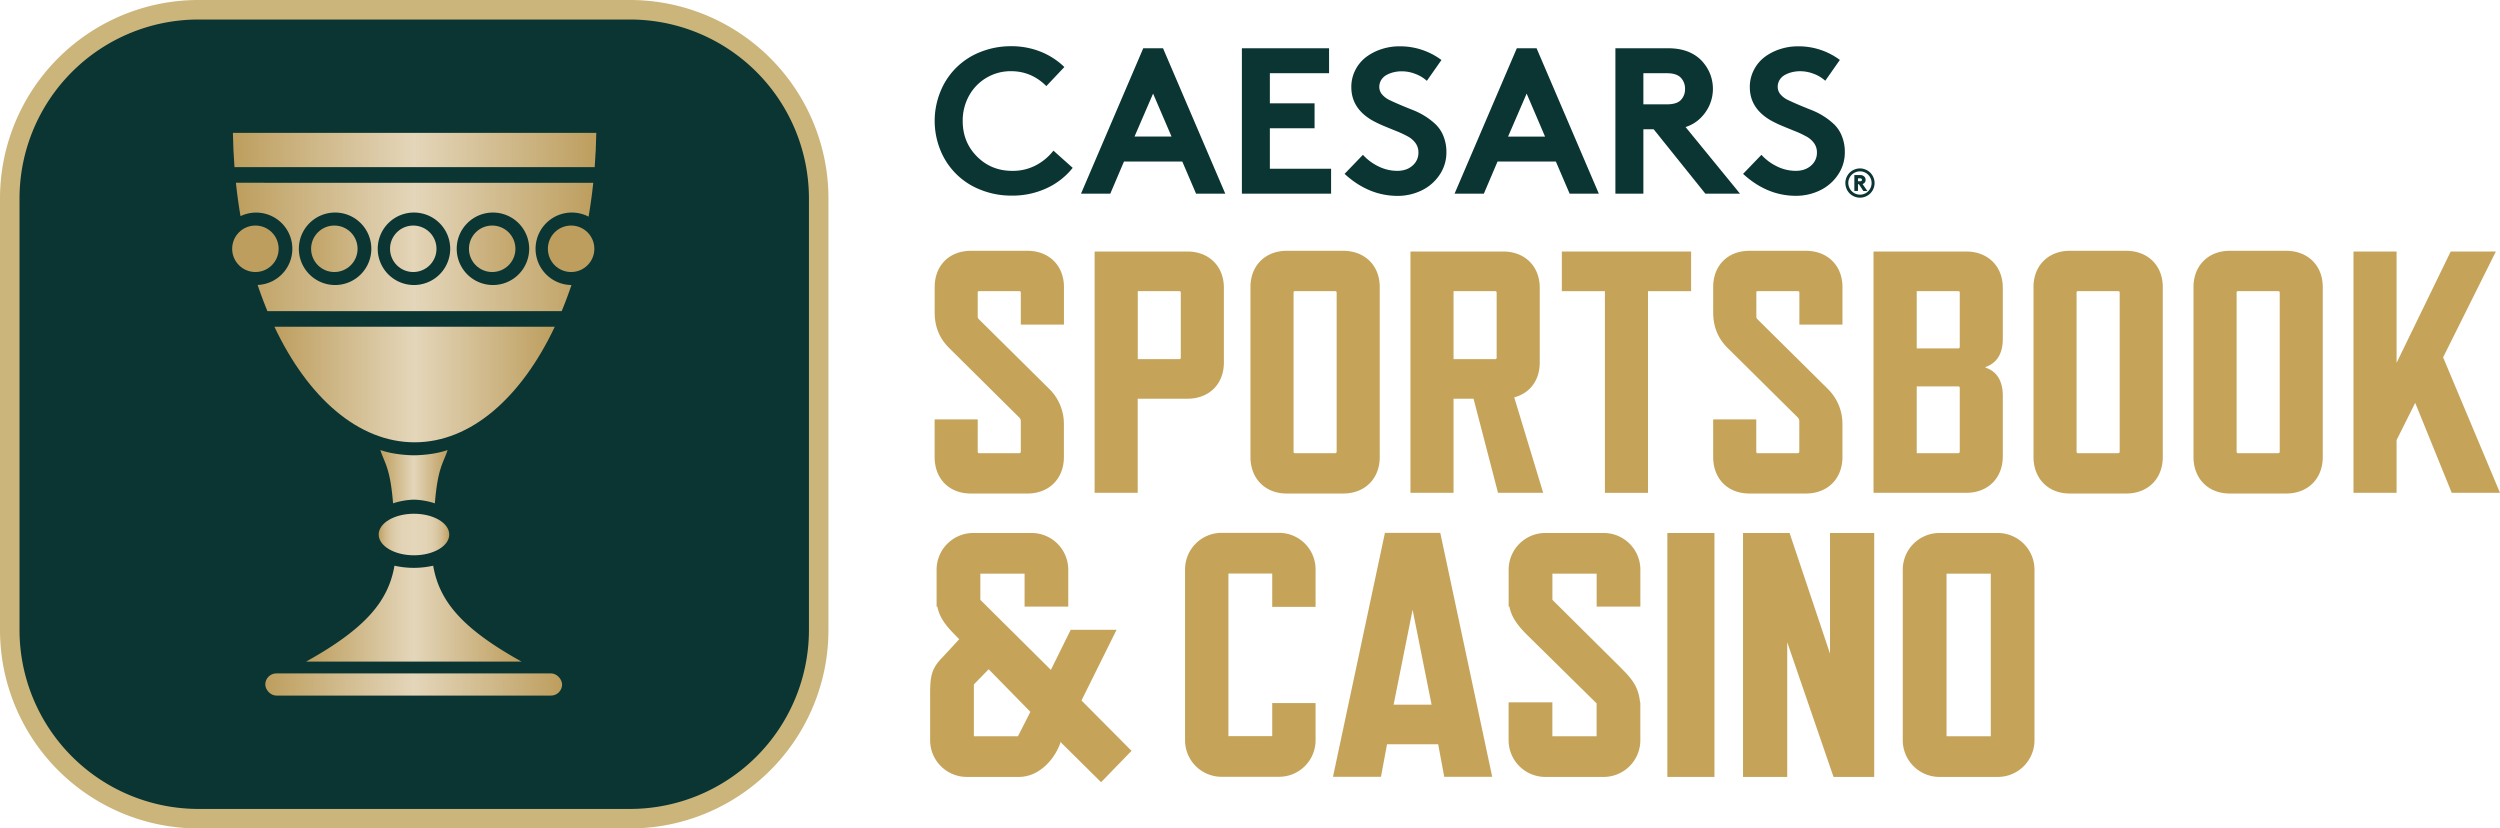 <?xml version="1.0" encoding="UTF-8"?> <svg xmlns="http://www.w3.org/2000/svg" xmlns:xlink="http://www.w3.org/1999/xlink" viewBox="0 0 1921.35 636.7" data-id="1a" data-version="2"><defs><style> .cls-CSB-1a-svg-logo-1 { fill: #0a3532; } .cls-CSB-1a-svg-logo-2 { fill: #cbb57b; } .cls-CSB-1a-svg-logo-3 { fill: url(#lg-CSB-1a-svg-logo); } .cls-CSB-1a-svg-logo-4 { fill: url(#lg-CSB-1a-svg-logo-2); } .cls-CSB-1a-svg-logo-5 { fill: url(#lg-CSB-1a-svg-logo-3); } .cls-CSB-1a-svg-logo-6 { fill: url(#lg-CSB-1a-svg-logo-4); } .cls-CSB-1a-svg-logo-7 { fill: url(#lg-CSB-1a-svg-logo-5); } .cls-CSB-1a-svg-logo-8 { fill: url(#lg-CSB-1a-svg-logo-6); } .cls-CSB-1a-svg-logo-9 { fill: url(#lg-CSB-1a-svg-logo-7); } .cls-CSB-1a-svg-logo-10 { fill: url(#lg-CSB-1a-svg-logo-8); } .cls-CSB-1a-svg-logo-11 { fill: url(#lg-CSB-1a-svg-logo-9); } .cls-CSB-1a-svg-logo-12 { fill: url(#lg-CSB-1a-svg-logo-10); } .cls-CSB-1a-svg-logo-13 { fill: url(#lg-CSB-1a-svg-logo-11); } .cls-CSB-1a-svg-logo-14 { fill: url(#lg-CSB-1a-svg-logo-12); } .cls-CSB-1a-svg-logo-15 { fill: #c5a45a; } </style><linearGradient id="lg-CSB-1a-svg-logo" x1="203.87" y1="526.06" x2="432" y2="526.06" gradientUnits="userSpaceOnUse"><stop offset="0" stop-color="#bd9e5e"></stop><stop offset="0.5" stop-color="#e4d6ba"></stop><stop offset="1" stop-color="#bd9e5e"></stop></linearGradient><linearGradient id="lg-CSB-1a-svg-logo-2" x1="291.03" y1="410.8" x2="345.28" y2="410.8" gradientUnits="userSpaceOnUse"><stop offset="0" stop-color="#bd9e5e"></stop><stop offset="0.04" stop-color="#c6ab73"></stop><stop offset="0.1" stop-color="#d1ba8d"></stop><stop offset="0.17" stop-color="#d9c7a1"></stop><stop offset="0.25" stop-color="#dfcfaf"></stop><stop offset="0.34" stop-color="#e3d4b7"></stop><stop offset="0.5" stop-color="#e4d6ba"></stop><stop offset="0.66" stop-color="#e3d4b7"></stop><stop offset="0.75" stop-color="#dfcfaf"></stop><stop offset="0.83" stop-color="#d9c7a1"></stop><stop offset="0.9" stop-color="#d1ba8d"></stop><stop offset="0.96" stop-color="#c6ab73"></stop><stop offset="1" stop-color="#bd9e5e"></stop></linearGradient><linearGradient id="lg-CSB-1a-svg-logo-3" x1="178.43" y1="191.2" x2="214.15" y2="191.2" gradientUnits="userSpaceOnUse"><stop offset="0" stop-color="#bd9e5e"></stop><stop offset="1" stop-color="#bd9e5e"></stop></linearGradient><linearGradient id="lg-CSB-1a-svg-logo-4" x1="239.09" y1="191.2" x2="274.81" y2="191.2" gradientUnits="userSpaceOnUse"><stop offset="0" stop-color="#c1a467"></stop><stop offset="1" stop-color="#cfb788"></stop></linearGradient><linearGradient id="lg-CSB-1a-svg-logo-5" x1="299.75" y1="191.2" x2="335.47" y2="191.2" gradientUnits="userSpaceOnUse"><stop offset="0" stop-color="#ddcca9"></stop><stop offset="0.31" stop-color="#e1d1b2"></stop><stop offset="0.5" stop-color="#e4d6ba"></stop><stop offset="0.69" stop-color="#e1d1b2"></stop><stop offset="1" stop-color="#ddcca9"></stop></linearGradient><linearGradient id="lg-CSB-1a-svg-logo-6" x1="360.41" y1="191.2" x2="396.12" y2="191.2" gradientUnits="userSpaceOnUse"><stop offset="0" stop-color="#cfb788"></stop><stop offset="1" stop-color="#c3a66b"></stop></linearGradient><linearGradient id="lg-CSB-1a-svg-logo-7" x1="421.07" y1="191.2" x2="456.78" y2="191.2" xlink:href="#lg-CSB-1a-svg-logo-3"></linearGradient><linearGradient id="lg-CSB-1a-svg-logo-8" x1="181.31" y1="189.78" x2="455.95" y2="189.78" xlink:href="#lg-CSB-1a-svg-logo"></linearGradient><linearGradient id="lg-CSB-1a-svg-logo-9" x1="178.99" y1="115.27" x2="458.27" y2="115.27" xlink:href="#lg-CSB-1a-svg-logo"></linearGradient><linearGradient id="lg-CSB-1a-svg-logo-10" x1="210.9" y1="295.53" x2="426.36" y2="295.53" xlink:href="#lg-CSB-1a-svg-logo"></linearGradient><linearGradient id="lg-CSB-1a-svg-logo-11" x1="292.31" y1="366.36" x2="344" y2="366.36" xlink:href="#lg-CSB-1a-svg-logo"></linearGradient><linearGradient id="lg-CSB-1a-svg-logo-12" x1="235.26" y1="471.6" x2="400.83" y2="471.6" xlink:href="#lg-CSB-1a-svg-logo"></linearGradient></defs><g id="Layer_2" data-name="Layer 2"><g id="Layer_1-2" data-name="Layer 1"><g id="CaesarsSportsbookAndCasino_logo_wGoblet"><g id="cube_rounded"><rect class="cls-CSB-1a-svg-logo-1" x="7.5" y="7.5" width="621.7" height="621.7" rx="145.08"></rect><path class="cls-CSB-1a-svg-logo-2" d="M484.12,15A137.59,137.59,0,0,1,621.7,152.58V484.12A137.59,137.59,0,0,1,484.12,621.7H152.58A137.59,137.59,0,0,1,15,484.12V152.58A137.59,137.59,0,0,1,152.58,15H484.12m0-15H152.58A152.58,152.58,0,0,0,0,152.58V484.12A152.58,152.58,0,0,0,152.58,636.7H484.12A152.58,152.58,0,0,0,636.7,484.12V152.58A152.58,152.58,0,0,0,484.12,0Z"></path></g><rect id="Goblet_12" class="cls-CSB-1a-svg-logo-3" x="203.87" y="517.53" width="228.13" height="17.06" rx="8.53"></rect><ellipse id="Goblet_11" class="cls-CSB-1a-svg-logo-4" cx="318.15" cy="410.8" rx="27.12" ry="15.97"></ellipse><circle id="Goblet_10" class="cls-CSB-1a-svg-logo-5" cx="196.29" cy="191.2" r="17.86"></circle><circle id="Goblet_09" class="cls-CSB-1a-svg-logo-6" cx="256.95" cy="191.2" r="17.86"></circle><circle id="Goblet_08" class="cls-CSB-1a-svg-logo-7" cx="317.61" cy="191.2" r="17.86"></circle><circle id="Goblet_07" class="cls-CSB-1a-svg-logo-8" cx="378.27" cy="191.2" r="17.86"></circle><circle id="Goblet_06" class="cls-CSB-1a-svg-logo-9" cx="438.92" cy="191.2" r="17.86"></circle><path id="Goblet_05" class="cls-CSB-1a-svg-logo-10" d="M181.31,140.46q1.38,13.08,3.54,25.65A27.82,27.82,0,1,1,198,219q3.5,10.39,7.53,20.11H431.69q4-9.69,7.51-20.06a27.85,27.85,0,1,1,13.14-52.54c1.47-8.49,2.67-17.19,3.61-26Zm76.22,78.59a27.85,27.85,0,1,1,27.85-27.85A27.85,27.85,0,0,1,257.53,219.05Zm60.66,0A27.85,27.85,0,1,1,346,191.2,27.85,27.85,0,0,1,318.19,219.05Zm60.66,0A27.85,27.85,0,1,1,406.7,191.2,27.85,27.85,0,0,1,378.85,219.05Z"></path><path id="Goblet_04" class="cls-CSB-1a-svg-logo-11" d="M457.05,128.43q1-13,1.22-26.32H179c.13,8.9.55,17.68,1.21,26.32Z"></path><path id="Goblet_03" class="cls-CSB-1a-svg-logo-12" d="M210.9,251.13c25.62,54.23,64.36,88.8,107.73,88.8s82.11-34.57,107.73-88.8Z"></path><path id="Goblet_02" class="cls-CSB-1a-svg-logo-13" d="M318.15,349.92s-14.69,0-25.84-4.08c3,9.77,7.58,13.19,9.77,41A56.32,56.32,0,0,1,318.15,384a56.32,56.32,0,0,1,16.08,2.84c2.19-27.85,6.78-31.27,9.77-41C332.84,349.92,318.15,349.92,318.15,349.92Z"></path><path id="Goblet_01" class="cls-CSB-1a-svg-logo-14" d="M332.92,434.75a67.27,67.27,0,0,1-29.75,0c-4.7,27.23-22.09,48.22-67.91,73.7H400.83C355,483,337.62,462,332.92,434.75Z"></path><path id="CSC_s3" class="cls-CSB-1a-svg-logo-15" d="M783.47,321,730,268c-7.68-7.42-11.66-16.43-11.66-27.81V220.58c0-16.42,11.14-27.82,27.82-27.82h43.46c16.69,0,28.08,11.4,28.08,27.82v28.89H784.53V224.83a1,1,0,0,0-1.06-1.06h-31c-.79,0-1.05.26-1.05,1.06v18.28a2.87,2.87,0,0,0,1.05,2.38l53.52,53a37.76,37.76,0,0,1,11.66,27.82v24.91c0,16.69-11.39,28.08-28.08,28.08H746.11c-16.68,0-27.82-11.39-27.82-28.08V322.33h33.13v24.9a1,1,0,0,0,1.05,1.07h31a1.14,1.14,0,0,0,1.06-1.07V323.39A3.89,3.89,0,0,0,783.47,321Z"></path><path id="CSC_p" class="cls-CSB-1a-svg-logo-15" d="M912.53,306.43H874.38v72.33H841.25V193.3h71.28c16.69,0,28.08,11.39,28.08,27.82v57.49C940.61,295,929.48,306.43,912.53,306.43Zm-6.1-82.66h-32V276h32a1,1,0,0,0,1.06-1.06V224.83A1,1,0,0,0,906.43,223.77Z"></path><path id="CSC_o" class="cls-CSB-1a-svg-logo-15" d="M1032.31,379.29H988.85c-16.42,0-27.82-11.39-27.82-28.08V220.58c0-16.42,11.4-27.82,27.82-27.82h43.46c16.69,0,28.08,11.4,28.08,27.82V351.21C1060.39,367.9,1049,379.29,1032.31,379.29Zm-6.1-155.52h-31c-.79,0-1.05.26-1.05,1.06v122.4a1,1,0,0,0,1.05,1.07h31a1.14,1.14,0,0,0,1.06-1.07V224.83A1,1,0,0,0,1026.21,223.77Z"></path><path id="CSC_r2" class="cls-CSB-1a-svg-logo-15" d="M1151.29,378.76l-18.81-72.33h-15.37v72.33H1084V193.3h71.28c16.69,0,28.08,11.39,28.08,27.82v57.49c0,13.52-7.42,23.58-19.61,26.76L1186,378.76ZM1117.11,276h32.06a1,1,0,0,0,1.06-1.06V224.83a1,1,0,0,0-1.06-1.06h-32.06Z"></path><path id="CSC_t" class="cls-CSB-1a-svg-logo-15" d="M1266.56,223.77v155h-33.12v-155h-33.11V193.3h99.35v30.47Z"></path><path id="CSC_s4" class="cls-CSB-1a-svg-logo-15" d="M1381.83,321l-53.52-53c-7.68-7.42-11.66-16.43-11.66-27.81V220.58c0-16.42,11.13-27.82,27.82-27.82h43.46c16.69,0,28.08,11.4,28.08,27.82v28.89h-33.12V224.83a1,1,0,0,0-1.06-1.06h-31c-.79,0-1,.26-1,1.06v18.28a2.87,2.87,0,0,0,1,2.38l53.52,53A37.76,37.76,0,0,1,1416,326.3v24.91c0,16.69-11.39,28.08-28.08,28.08h-43.46c-16.69,0-27.82-11.39-27.82-28.08V322.33h33.13v24.9a1,1,0,0,0,1,1.07h31a1.15,1.15,0,0,0,1.06-1.07V323.39A4,4,0,0,0,1381.83,321Z"></path><path id="CSC_b" class="cls-CSB-1a-svg-logo-15" d="M1511.15,378.76h-71.28V193.3h71.28c16.69,0,28.09,11.39,28.09,27.82v39.47c0,11.4-4.78,18.55-13.26,21.47v.52c8.48,2.65,13.26,10.07,13.26,21.47v46.62C1539.24,367.37,1527.84,378.76,1511.15,378.76Zm-5-112.07V224.83a1,1,0,0,0-1.06-1.06h-32v44h32A1,1,0,0,0,1506.11,266.69Zm0,80.54V298a1.14,1.14,0,0,0-1.06-1.06h-32V348.3h32A1.14,1.14,0,0,0,1506.11,347.23Z"></path><path id="CSC_o2" class="cls-CSB-1a-svg-logo-15" d="M1634.11,379.29h-43.46c-16.42,0-27.82-11.39-27.82-28.08V220.58c0-16.42,11.4-27.82,27.82-27.82h43.46c16.69,0,28.08,11.4,28.08,27.82V351.21C1662.19,367.9,1650.8,379.29,1634.11,379.29ZM1628,223.77h-31c-.79,0-1.06.26-1.06,1.06v122.4a1,1,0,0,0,1.06,1.07h31a1.15,1.15,0,0,0,1.06-1.07V224.83A1,1,0,0,0,1628,223.77Z"></path><path id="CSC_o3" class="cls-CSB-1a-svg-logo-15" d="M1757.06,379.29h-43.45c-16.43,0-27.82-11.39-27.82-28.08V220.58c0-16.42,11.39-27.82,27.82-27.82h43.45c16.7,0,28.08,11.4,28.08,27.82V351.21C1785.14,367.9,1773.76,379.29,1757.06,379.29ZM1751,223.77h-31c-.79,0-1.06.26-1.06,1.06v122.4a1,1,0,0,0,1.06,1.07h31a1.15,1.15,0,0,0,1.06-1.07V224.83A1,1,0,0,0,1751,223.77Z"></path><path id="CSC_k" class="cls-CSB-1a-svg-logo-15" d="M1884.26,378.76l-28.08-69.15-14.31,28.61v40.54h-33.12V193.3h33.12v85.57l41.59-85.57h34.71l-40.54,81.34,43.72,104.12Z"></path><rect id="CSC_i" class="cls-CSB-1a-svg-logo-15" x="1281.43" y="409.62" width="36.2" height="187.48"></rect><path id="CSC_o4" class="cls-CSB-1a-svg-logo-15" d="M1535.39,409.62h-44.84a28.21,28.21,0,0,0-28.2,28.2V568.91a28.2,28.2,0,0,0,28.2,28.19h44.84a28.19,28.19,0,0,0,28.2-28.19V437.82A28.2,28.2,0,0,0,1535.39,409.62ZM1530,565.83h-34V440.89h34Z"></path><path id="CSC_c2" class="cls-CSB-1a-svg-logo-15" d="M977.75,540.31v25.42H944.09V440.79h33.66v25.63h33.33v-28.7a28.07,28.07,0,0,0-27.94-28.2H938.7a28.07,28.07,0,0,0-27.94,28.2V568.81A28.07,28.07,0,0,0,938.7,597h44.44a28.07,28.07,0,0,0,27.94-28.19v-28.5Z"></path><polygon class="cls-CSB-1a-svg-logo-15" points="1409.14 597.1 1440.41 597.1 1440.41 409.63 1406.43 409.63 1406.43 502.32 1375.37 409.63 1373.55 409.63 1370.1 409.63 1339.58 409.63 1339.58 597.1 1373.55 597.1 1373.55 493.59 1409.14 597.1"></polygon><path id="CSC_a3" class="cls-CSB-1a-svg-logo-15" d="M1106.91,409.52h-42.54L1024.45,597h36.88l4.66-25h39.3l4.66,25h36.88Zm-35.86,132.07,14.59-72.94,14.59,72.94Z"></path><path id="CSC_s5" class="cls-CSB-1a-svg-logo-15" d="M1260.69,466.22v-28.4a28.2,28.2,0,0,0-28.19-28.2h-44.85a28.2,28.2,0,0,0-28.19,28.2v28.4h.58c1.55,7.95,6.15,14.3,13.53,21.68l53.49,52.68v25.25h-34V539.77h-33.63v29.14a28.19,28.19,0,0,0,28.19,28.19h44.85a28.19,28.19,0,0,0,28.19-28.19V539.77h-.23c-1.23-13.3-7.64-19.42-16.18-28L1193.09,461V440.89h34v25.33Z"></path><path id="CSC_and" class="cls-CSB-1a-svg-logo-15" d="M831.17,538.35l26.94-54.3H822.86l-15.22,30.79c-1-1-2-2-3-3L753.43,461V440.89h34v25.33H821v-28.4a28.2,28.2,0,0,0-28.19-28.2H748a28.2,28.2,0,0,0-28.19,28.2v28.4h.59c1.54,7.95,6.14,14.3,13.52,21.68l3.28,3.35-13,14.07c-8.92,8.92-9.36,15.81-9.36,28.57v35A28.2,28.2,0,0,0,743,597.1h40.12c16.37-.08,28.21-14.71,32.22-27.33l.19,1,30.7,30.39,23.4-24.11Zm-48.83,27.48H748.47V526l11.35-11.65,32.07,32.74Z"></path><g id="CSC_c"><path class="cls-CSB-1a-svg-logo-1" d="M777,54.71a36.42,36.42,0,0,0-32.33,19A39.34,39.34,0,0,0,739.88,93q0,16.29,11,27.31t27.11,11A38,38,0,0,0,796.2,127a41.56,41.56,0,0,0,13.41-11.22L824.41,129a54.61,54.61,0,0,1-19.87,15.58,62.3,62.3,0,0,1-27,5.76,63.13,63.13,0,0,1-23.88-4.48,54.37,54.37,0,0,1-30.93-30.46,59.73,59.73,0,0,1,0-44.95A54.23,54.23,0,0,1,753.39,40a62.77,62.77,0,0,1,23.8-4.48,60,60,0,0,1,22.6,4.21A55.92,55.92,0,0,1,818,51.52L804.15,66.16Q792.71,54.72,777,54.71Z"></path></g><g id="CSC_a"><path class="cls-CSB-1a-svg-logo-1" d="M853.31,148.83H830.8L878.63,37.1h15.2l47.83,111.73H919.22l-10.59-24.7h-44.8Zm32.88-76.9-14.26,33h28.44Z"></path></g><g id="CSC_e"><path class="cls-CSB-1a-svg-logo-1" d="M1021.44,56.27h-45.5V79.41h34.36V98.57H975.94v31.09H1023v19.17H954.44V37.1h67Z"></path></g><g id="CSC_s"><path class="cls-CSB-1a-svg-logo-1" d="M1033.36,133.63l14.1-14.64a39,39,0,0,0,12,8.92,32.53,32.53,0,0,0,14.38,3.39q7.17,0,11.72-4a12.87,12.87,0,0,0,4.56-10.09,12.18,12.18,0,0,0-2.18-7.16,17.6,17.6,0,0,0-6.19-5.3,76.69,76.69,0,0,0-8.22-3.86q-4.21-1.68-9.78-4a89.13,89.13,0,0,1-9.39-4.52q-15.81-9.27-15.81-25.4a28.25,28.25,0,0,1,3.15-13.28,29,29,0,0,1,8.34-9.94,39.87,39.87,0,0,1,11.76-6,43.62,43.62,0,0,1,13.6-2.15,53,53,0,0,1,32.41,10.52l-11.22,16a27.19,27.19,0,0,0-8.69-5.26,28.78,28.78,0,0,0-10.56-2.06,26.41,26.41,0,0,0-6.15.7,22.42,22.42,0,0,0-5.49,2.07,10.89,10.89,0,0,0-4.09,3.77,10,10,0,0,0-1.56,5.54,8.73,8.73,0,0,0,2.22,5.8,17.15,17.15,0,0,0,5.84,4.32q3.63,1.73,8.26,3.7t9.47,3.86a55.7,55.7,0,0,1,9.46,4.79,50.46,50.46,0,0,1,8.26,6.43,25.7,25.7,0,0,1,5.84,9,32.18,32.18,0,0,1,2.22,12.23,30.43,30.43,0,0,1-5.25,17.38,34.69,34.69,0,0,1-13.87,12,42.37,42.37,0,0,1-18.66,4.16Q1051.6,150.38,1033.36,133.63Z"></path></g><g id="CSC_a2"><path class="cls-CSB-1a-svg-logo-1" d="M1140.41,148.83H1117.9L1165.73,37.1h15.19l47.84,111.73h-22.44l-10.59-24.7h-44.8Zm32.88-76.9L1159,105h28.44Z"></path></g><g id="CSC_r"><path class="cls-CSB-1a-svg-logo-1" d="M1270.91,99.35H1263v49.48h-21.5V37.1h40.67q15.27,0,24.38,8.34a32,32,0,0,1,7.29,10.32,31.26,31.26,0,0,1,0,25,32,32,0,0,1-7.29,10.32,28.25,28.25,0,0,1-11.14,6.55l41.84,51.19h-26.64ZM1263,80.19H1281q7.71,0,10.83-3.35a11.9,11.9,0,0,0,3.2-8.42,12.2,12.2,0,0,0-3.2-8.65q-3.27-3.5-10.83-3.5H1263Z"></path></g><g id="CSC_s2"><path class="cls-CSB-1a-svg-logo-1" d="M1339.63,133.63l14.1-14.64a38.74,38.74,0,0,0,12,8.92,32.52,32.52,0,0,0,14.37,3.39q7.17,0,11.73-4a12.87,12.87,0,0,0,4.56-10.09,12.18,12.18,0,0,0-2.18-7.16,17.64,17.64,0,0,0-6.2-5.3,74.92,74.92,0,0,0-8.22-3.86q-4.2-1.68-9.78-4a87.92,87.92,0,0,1-9.38-4.52q-15.83-9.27-15.82-25.4a28.14,28.14,0,0,1,3.16-13.28,29.07,29.07,0,0,1,8.33-9.94,40,40,0,0,1,11.77-6,43.61,43.61,0,0,1,13.59-2.15A53,53,0,0,1,1414,46.06l-11.22,16a27.14,27.14,0,0,0-8.68-5.26,28.86,28.86,0,0,0-10.56-2.06,26.56,26.56,0,0,0-6.16.7,22.57,22.57,0,0,0-5.49,2.07,10.89,10.89,0,0,0-4.09,3.77,10,10,0,0,0-1.56,5.54,8.73,8.73,0,0,0,2.22,5.8,17.1,17.1,0,0,0,5.85,4.32q3.62,1.73,8.26,3.7t9.46,3.86a55.78,55.78,0,0,1,9.47,4.79,50.89,50.89,0,0,1,8.26,6.43,25.85,25.85,0,0,1,5.84,9,32.18,32.18,0,0,1,2.22,12.23,30.37,30.37,0,0,1-5.26,17.38,34.69,34.69,0,0,1-13.87,12,42.37,42.37,0,0,1-18.66,4.16Q1357.86,150.38,1339.63,133.63Z"></path></g><g id="CSC_reg"><path class="cls-CSB-1a-svg-logo-1" d="M1419.13,145a11.05,11.05,0,0,1,0-8.69,11.34,11.34,0,0,1,2.39-3.58,11.22,11.22,0,0,1,3.59-2.39,10.94,10.94,0,0,1,8.69,0,11,11,0,0,1,6,6,11.05,11.05,0,0,1,0,8.69,11,11,0,0,1-6,6,11.05,11.05,0,0,1-8.69,0,11,11,0,0,1-6-6Zm1.37-4.35a9,9,0,0,0,13.45,7.77,9,9,0,0,0,0-15.53,9,9,0,0,0-8-.48,9.12,9.12,0,0,0-2.85,1.9,9.25,9.25,0,0,0-1.91,2.86A8.76,8.76,0,0,0,1420.5,140.69Zm8.15.94h-.73v5.17h-2.78V134.55h4.34a4.45,4.45,0,0,1,3.08.95,3.48,3.48,0,0,1,1.22,2.77,3.08,3.08,0,0,1-1.58,2.81,2.73,2.73,0,0,1-.76.35l3.69,5.37h-3.05Zm-.73-2.28h1.66a1.42,1.42,0,0,0,1.18-.41,1,1,0,0,0,.22-.67,1.09,1.09,0,0,0-.22-.72,1.47,1.47,0,0,0-1.18-.44h-1.66Z"></path></g></g></g></g></svg> 